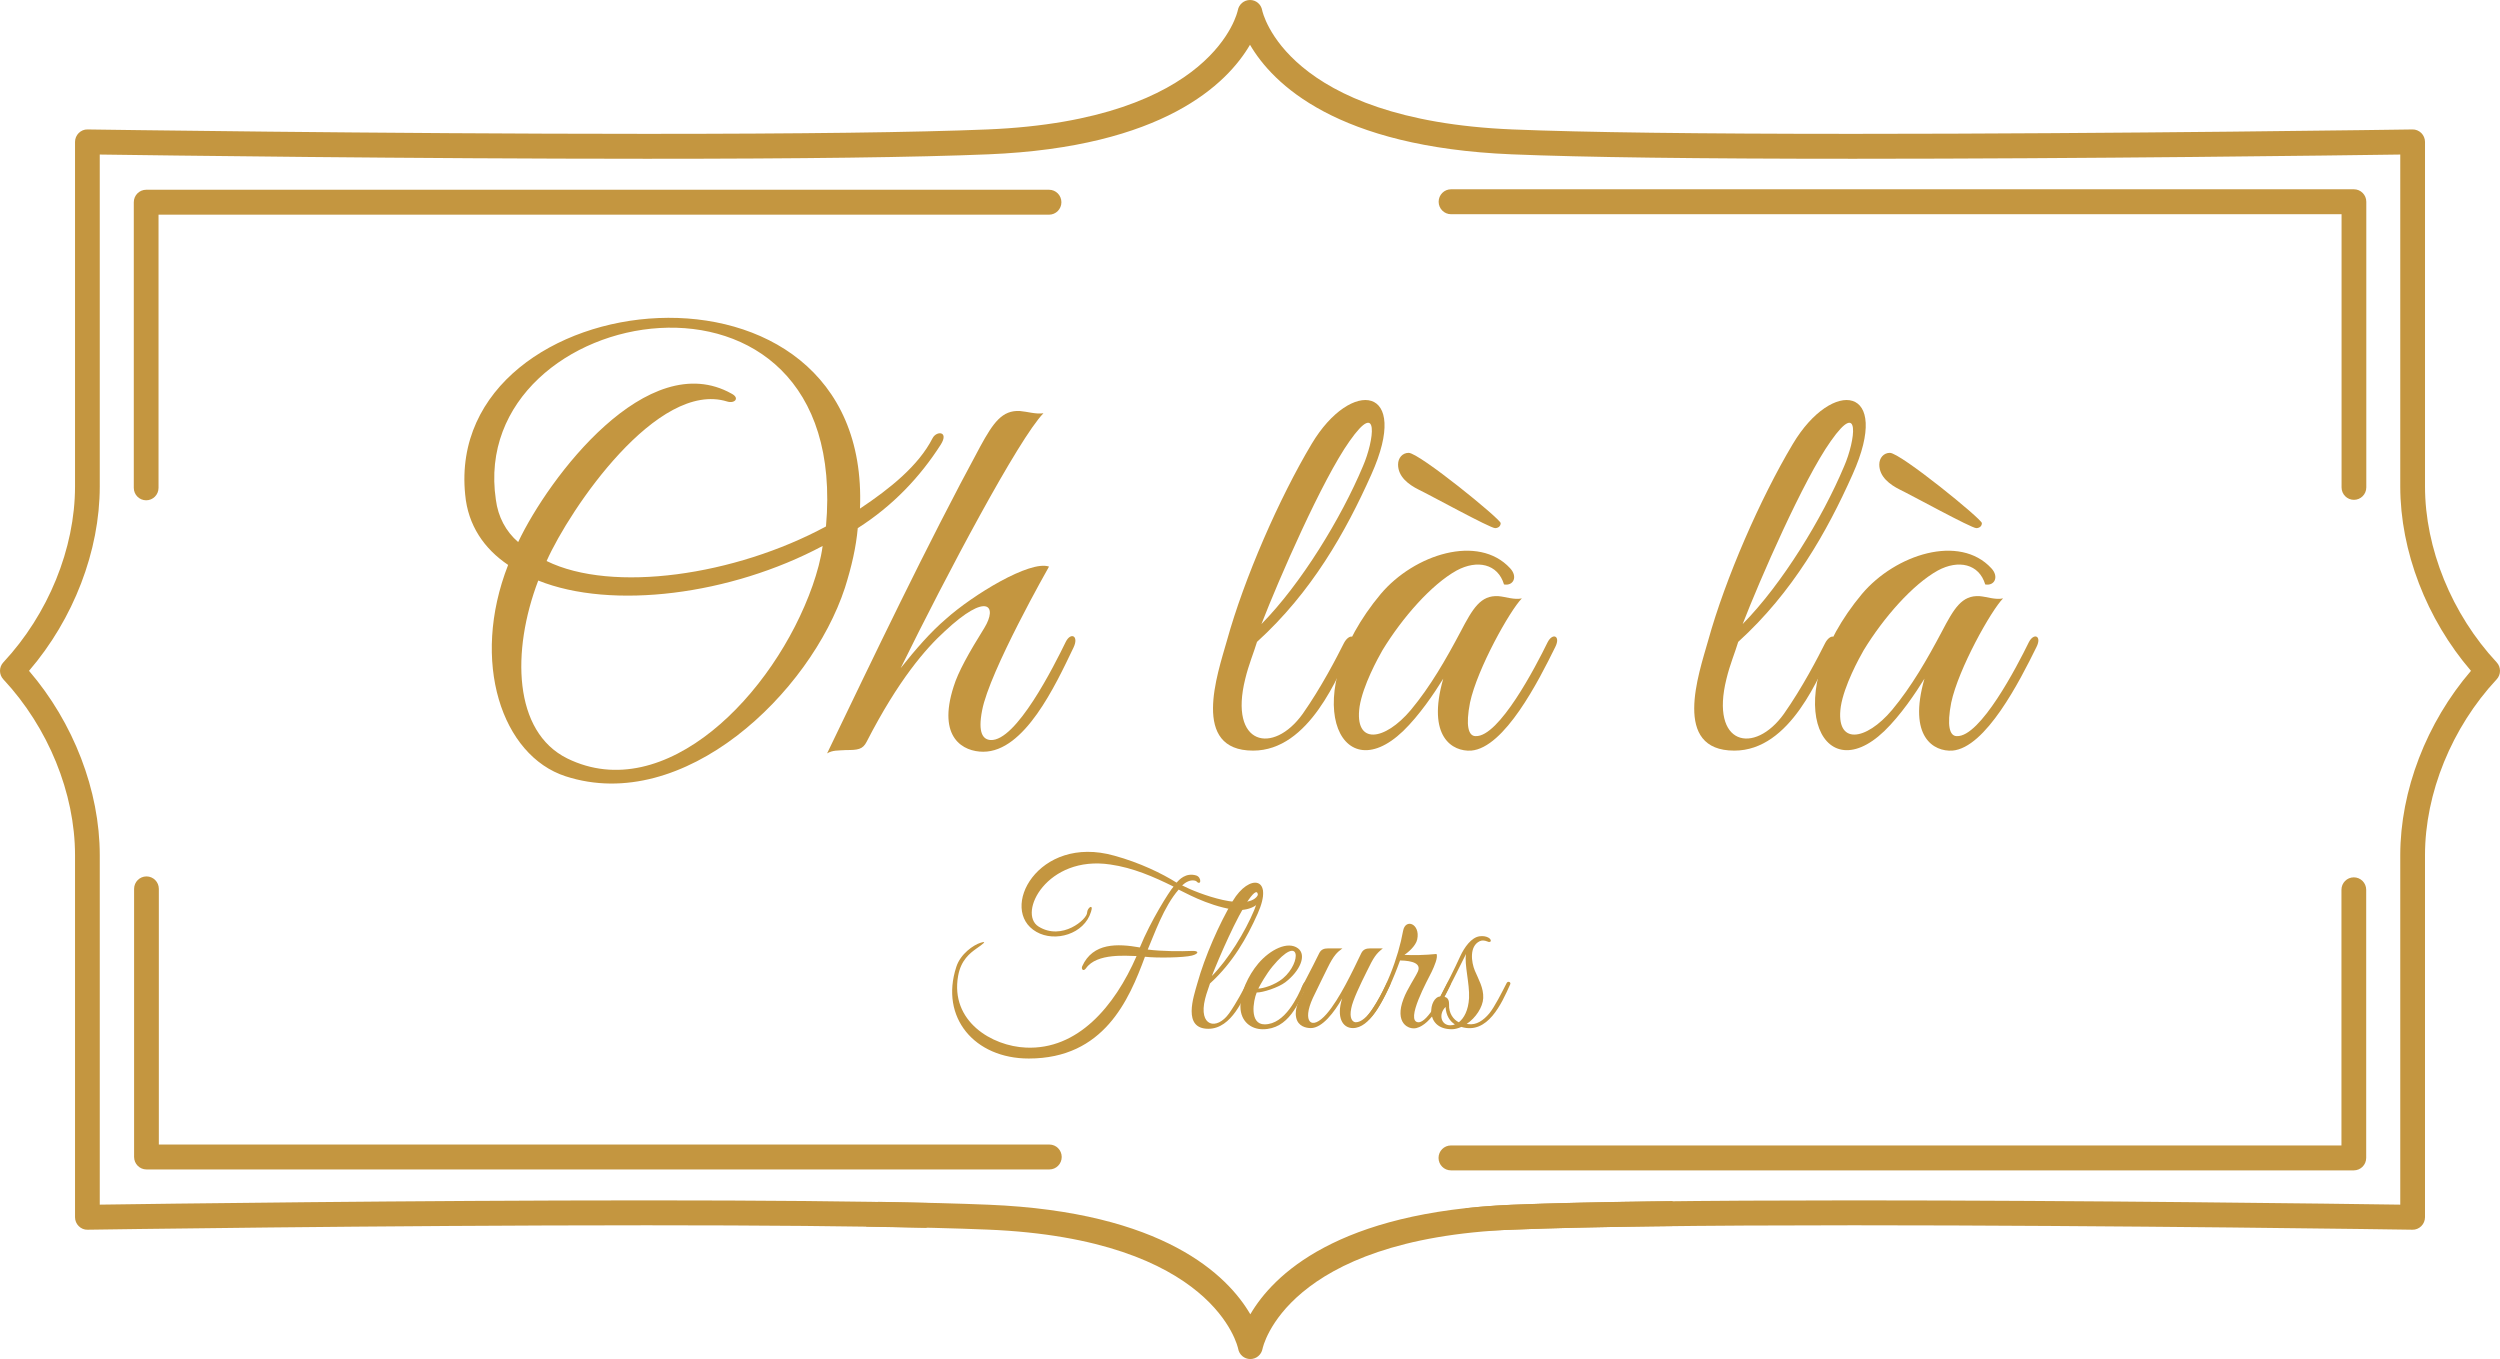 <?xml version="1.0" encoding="iso-8859-1"?>
<!-- Generator: Adobe Illustrator 16.0.0, SVG Export Plug-In . SVG Version: 6.00 Build 0)  -->
<svg version="1.2" baseProfile="tiny" xmlns="http://www.w3.org/2000/svg" xmlns:xlink="http://www.w3.org/1999/xlink" x="0px"
	 y="0px" width="650.778px" height="353.774px" viewBox="0 0 650.778 353.774" xml:space="preserve">
<g id="Background">
</g>
<g id="Objects">
	<g>
		<g>
			<path fill="#C49640" d="M223.285,137.477c-0.436,4.936-1.597,10.016-3.339,15.532c-9,27.436-41.95,59.079-72.724,49.063
				c-16.548-5.371-24.822-29.757-14.951-55.015c-6.242-4.209-10.451-10.306-11.177-18.29c-5.661-55.74,105.674-68.078,102.771,3.629
				c7.839-5.226,15.241-11.177,18.871-18.29c1.016-2.032,4.354-1.887,2.177,1.597C239.542,124.123,232.43,131.671,223.285,137.477z
				 M129.078,130.074c0.58,4.5,2.612,8.274,5.807,11.032c7.983-16.838,33.676-50.95,55.595-38.611
				c2.178,1.161,0.726,2.613-1.161,2.032c-18.145-5.661-40.935,27.87-47.031,41.515c17.129,8.419,49.063,3.774,72.724-9
				C221.833,60.399,121.385,78.253,129.078,130.074z M140.11,151.122c-6.968,18.29-6.532,39.338,7.548,46.305
				c25.402,12.484,53.854-16.548,63.869-44.999c1.161-3.338,2.177-6.967,2.612-10.306
				C190.189,154.896,159.271,158.815,140.11,151.122z"/>
			<path fill="#C49640" d="M255.943,195.685c-5.081,0-12.048-3.483-7.693-16.983c1.161-3.774,3.919-8.709,7.983-15.241
				c3.483-5.661,0.871-9.581-10.306,0.871c-4.936,4.5-12.049,12.629-20.322,28.741c-1.017,2.032-2.322,2.177-5.371,2.177
				c-2.177,0.146-3.483,0-4.936,0.871c11.758-24.386,25.838-53.998,39.919-79.981c3.338-6.097,5.661-9.435,10.306-9.145
				c1.887,0.146,4.064,0.871,6.097,0.581c-6.387,6.532-25.258,42.096-37.16,66.337c3.919-4.936,7.839-9.435,11.758-12.774
				c6.968-6.242,21.919-15.387,26.854-13.645c0,0-15.531,27.29-17.419,37.45c-1.161,5.952,0.291,7.548,2.178,7.693
				c6.678,0.436,16.548-19.306,19.597-25.547c1.306-2.613,3.483-1.597,2.032,1.452C274.668,178.557,266.685,195.685,255.943,195.685
				z"/>
			<path fill="#C49640" d="M327.211,167.089c-0.726,2.467-2.178,5.951-3.049,9.58c-4.354,17.419,7.258,19.886,14.951,9.145
				c4.79-6.822,8.854-14.661,10.742-18.435c1.306-2.467,3.483-2.177,2.177,0.726c-3.629,7.693-11.177,27.29-25.838,27.29
				c-16.257,0-9.29-19.887-6.822-28.597c4.5-16.257,13.645-37.16,22.064-51.24c10.306-17.274,25.982-15.242,15.531,7.983
				C350.291,138.493,341.437,154.17,327.211,167.089z M351.307,114.833c-7.112,10.016-18.435,35.999-22.935,47.612
				c10.306-10.452,20.757-27.58,26.418-41.08C357.693,114.688,359.146,103.656,351.307,114.833z"/>
			<path fill="#C49640" d="M382.949,195.396c-4.79,0.289-11.612-3.484-7.258-18.726c-2.322,3.775-6.242,9.581-10.451,13.645
				c-16.693,15.968-27.726-9.436-5.807-35.708c8.71-10.306,25.402-15.677,33.677-6.677c2.032,2.177,0.871,4.645-1.597,4.209
				c-1.597-5.371-6.968-6.532-12.339-3.629c-6.532,3.629-14.08,12.193-19.306,20.757c-1.161,2.032-5.08,9.145-5.951,14.66
				c-1.452,10.162,6.532,9,13.354,0.871c5.08-6.096,9.145-13.209,12.919-20.321c3.193-6.097,5.226-9.581,9.87-9.29
				c1.888,0.145,4.064,1.016,6.097,0.581c-3.048,3.048-11.612,18.29-13.499,27.144c-1.161,5.951-0.436,8.709,1.451,8.709
				c6.097,0.291,15.677-18.144,18.726-24.386c1.306-2.613,3.483-1.742,2.032,1.161C400.513,177.25,391.658,194.669,382.949,195.396z
				 M389.191,137.477c-1.307,0-17.129-8.709-19.887-10.016c-2.613-1.307-5.371-3.339-5.371-6.532c0-1.742,1.161-3.048,2.758-3.048
				c2.758,0,23.951,17.274,23.951,18.29C390.643,137.042,389.917,137.477,389.191,137.477z"/>
			<path fill="#C49640" d="M452.476,167.089c-0.726,2.467-2.178,5.951-3.049,9.58c-4.354,17.419,7.258,19.886,14.951,9.145
				c4.79-6.822,8.854-14.661,10.742-18.435c1.306-2.467,3.483-2.177,2.177,0.726c-3.629,7.693-11.177,27.29-25.838,27.29
				c-16.257,0-9.29-19.887-6.822-28.597c4.5-16.257,13.645-37.16,22.064-51.24c10.306-17.274,25.982-15.242,15.531,7.983
				C475.556,138.493,466.701,154.17,452.476,167.089z M476.571,114.833c-7.112,10.016-18.435,35.999-22.935,47.612
				c10.306-10.452,20.757-27.58,26.418-41.08C482.958,114.688,484.41,103.656,476.571,114.833z"/>
			<path fill="#C49640" d="M508.214,195.396c-4.79,0.289-11.612-3.484-7.258-18.726c-2.322,3.775-6.242,9.581-10.451,13.645
				c-16.693,15.968-27.726-9.436-5.807-35.708c8.71-10.306,25.402-15.677,33.677-6.677c2.032,2.177,0.871,4.645-1.597,4.209
				c-1.597-5.371-6.968-6.532-12.339-3.629c-6.532,3.629-14.08,12.193-19.306,20.757c-1.161,2.032-5.08,9.145-5.951,14.66
				c-1.452,10.162,6.532,9,13.354,0.871c5.08-6.096,9.145-13.209,12.919-20.321c3.193-6.097,5.226-9.581,9.87-9.29
				c1.888,0.145,4.064,1.016,6.097,0.581c-3.048,3.048-11.612,18.29-13.499,27.144c-1.161,5.951-0.436,8.709,1.451,8.709
				c6.097,0.291,15.677-18.144,18.726-24.386c1.307-2.613,3.483-1.742,2.032,1.161C525.777,177.25,516.923,194.669,508.214,195.396z
				 M514.456,137.477c-1.307,0-17.129-8.709-19.887-10.016c-2.613-1.307-5.371-3.339-5.371-6.532c0-1.742,1.161-3.048,2.758-3.048
				c2.758,0,23.951,17.274,23.951,18.29C515.907,137.042,515.182,137.477,514.456,137.477z"/>
			<path fill="#C49640" d="M320.968,236.774c-7.016-1.15-13.004-4.719-14.153-5.202c-3.871,4.415-6.351,11.674-8.045,15.604
				c3.689,0.484,8.892,0.484,11.372,0.363c2.056-0.121,1.995,0.727,0.12,1.21c-2.116,0.544-9.133,0.665-12.218,0.303
				c-4.174,11.311-10.706,26.493-30.243,26.493c-14.093,0-23.166-10.646-18.871-23.832c1.089-3.447,4.536-5.746,6.29-6.291
				c1.936-0.604,0.666,0.303-1.149,1.573c-1.512,1.089-3.931,2.903-4.657,7.017c-2.117,11.855,8.831,18.326,17.662,18.689
				c13.428,0.605,23.045-10.645,28.791-23.831c-2.298,0-10.343-0.907-13.186,3.206c-0.726,0.967-1.271,0.121-0.968-0.545
				c2.782-6.17,9.193-5.928,15-4.899c2.843-6.956,7.622-14.517,8.771-15.847c-5.141-2.541-10.524-4.9-16.452-5.746
				c-16.513-2.48-24.194,12.701-18.689,16.149c6.108,3.811,12.702-1.936,12.642-3.63c0.061-1.33,1.754-2.419,1.027-0.241
				c-1.754,5.867-9.375,8.044-14.214,5.263c-10.04-5.686,0.363-25.465,20.263-19.84c6.653,1.814,12.46,4.657,16.211,7.016
				c0.665-0.725,2.358-2.66,5.08-1.875c1.573,0.484,1.331,2.965,0,1.452c-1.391-0.544-2.782,0.363-3.629,1.149
				c4.053,2.117,17.541,7.197,19.84,2.299c0.847-1.936,1.451-1.21,1.088,0.302C328.287,235.563,325.081,237.379,320.968,236.774z"/>
			<path fill="#C49640" d="M314.975,256.009c-0.303,1.027-0.907,2.479-1.271,3.992c-1.814,7.258,3.024,8.286,6.23,3.811
				c1.996-2.844,3.689-6.109,4.476-7.682c0.545-1.029,1.452-0.908,0.907,0.302c-1.512,3.206-4.657,11.372-10.767,11.372
				c-6.774,0-3.871-8.287-2.843-11.916c1.875-6.775,5.686-15.484,9.194-21.352c4.294-7.198,10.827-6.352,6.472,3.326
				C324.592,244.093,320.902,250.625,314.975,256.009z M325.016,234.233c-2.964,4.174-7.682,15-9.558,19.84
				c4.295-4.355,8.65-11.492,11.009-17.118C327.677,234.173,328.281,229.576,325.016,234.233z"/>
			<path fill="#C49640" d="M328.703,267.924c-3.024,0-5.746-1.995-5.807-5.807c-0.061-3.629,1.996-8.165,4.657-11.311
				c3.085-3.63,7.682-5.928,10.344-3.932c2.298,1.754,0.544,5.867-3.327,8.831c-1.875,1.391-5.807,2.661-7.439,2.661
				c-0.907,2.178-1.936,8.286,2.057,8.286c5.322,0,8.589-7.137,9.979-10.343c0.484-1.089,1.693-1.21,1.089,0.061
				C338.018,261.21,335.417,267.924,328.703,267.924z M331.183,251.653c-1.572,1.936-3.084,4.598-3.629,5.686
				c1.089,0,4.234-0.847,6.412-2.661C338.925,250.504,338.623,242.642,331.183,251.653z"/>
			<path fill="#C49640" d="M352.17,267.622c-2.722,0-4.354-2.844-2.782-7.742c-2.057,3.629-5.202,7.742-8.166,7.742
				c-1.209,0-3.326-0.424-3.811-2.723c-0.544-2.601,0.968-4.838,2.057-7.016c-0.362,0-0.907-0.182-0.544-0.969l1.089-2.116
				c1.209-2.299,2.479-4.778,3.387-6.653c0.484-0.969,1.21-1.271,2.359-1.271h3.689c-1.392,1.028-2.238,1.754-3.871,5.081
				c0,0-2.722,5.504-3.811,7.803c-2.903,6.29-0.363,8.709,3.568,4.174c3.388-3.932,6.714-11.009,9.013-15.787
				c0.483-0.969,1.21-1.271,2.358-1.271h3.267c-1.754,1.392-2.358,2.237-4.174,5.988c-1.693,3.388-3.689,7.561-4.052,9.617
				c-0.545,2.601,0.302,3.568,1.148,3.629c2.964,0,5.988-5.746,8.045-10.101c0.484-1.09,1.452-0.666,0.847,0.544
				C359.852,260.666,356.586,267.622,352.17,267.622z"/>
			<path fill="#C49640" d="M368.681,267.622c-2.056,0.483-5.746-1.331-3.326-7.621c0.907-2.48,3.085-5.626,3.75-7.138
				c0.847-1.996-1.271-2.782-4.657-2.843l-0.726,1.936c-1.452,3.811-4.355,10.524-7.319,13.367
				c-0.483,0.424-0.847-0.242-0.483-0.786c4.778-6.291,8.104-15.425,9.314-22.198c0.604-3.388,4.536-1.875,3.689,2.178
				c-0.362,1.693-2.298,3.326-3.326,4.052c2.237,0.121,5.383,0.061,8.347-0.241c0.424,0.846-0.544,3.145-1.271,4.656
				c-0.907,1.876-7.076,12.945-3.447,13.126c2.479,0.061,6.229-7.5,7.5-10.101c0.545-1.029,1.331-0.605,0.726,0.604
				C375.697,260.242,372.612,266.653,368.681,267.622z"/>
			<path fill="#C49640" d="M380.414,267.319c-0.848,0.363-1.694,0.604-2.48,0.604c-7.318,0-5.928-8.407-3.024-8.528
				c1.634-3.085,3.629-7.016,5.202-10.464c1.089-2.358,2.903-4.899,5.021-5.202c0.907-0.121,1.633,0,2.237,0.303
				c1.089,0.545,0.847,1.572-0.241,1.028c-0.605-0.242-1.331-0.363-1.936-0.061c-2.783,1.331-2.178,5.504-1.271,7.682
				c0.968,2.298,2.299,4.476,2.178,7.138c-0.121,2.358-1.936,5.141-4.295,6.713l0.424,0.061c2.057,0.303,3.932-0.967,5.443-2.781
				c1.392-1.694,3.267-5.444,4.536-7.924c0.303-0.605,1.21-0.242,0.907,0.363C390.878,261.271,387.249,269.376,380.414,267.319z
				 M376.301,262.117c-1.936,1.936-1.149,4.778,1.21,4.778c0.423,0,0.847-0.061,1.209-0.242
				C377.45,265.868,376.422,264.416,376.301,262.117z M381.623,248.327c-1.633,3.266-4.233,8.527-5.686,11.189
				c0,0,1.331-0.061,1.271,1.936c-0.121,2.299,1.149,3.992,2.54,4.657c1.331-1.028,2.48-3.085,2.661-6.29
				C382.591,256.009,381.14,251.048,381.623,248.327z"/>
		</g>
	</g>
	<g>
		<rect x="-126.517" y="190.022" fill="none" width="568.756" height="200.798"/>
	</g>
	<g>
		<g>
			<g>
				<g>
					<path fill="#C49640" d="M649.907,172.409c-11.674-12.526-18.649-29.635-18.649-45.763v-89.71c0-0.866-0.36-1.697-0.963-2.308
						c-0.616-0.605-1.469-0.966-2.312-0.931c-0.762,0.008-76.892,1.146-145.524,1.146c-40.272,0-70.118-0.386-88.686-1.146
						c-59.145-2.425-65.132-30.616-65.215-31.027c-0.269-1.54-1.584-2.663-3.136-2.67c-0.021,0-0.03,0-0.03,0
						c-1.561,0-2.889,1.131-3.173,2.661c-0.05,0.29-5.933,28.604-65.215,31.036c-18.565,0.761-48.41,1.146-88.686,1.146
						c-68.621,0-144.764-1.139-145.527-1.146c-0.854-0.035-1.689,0.326-2.297,0.931c-0.613,0.611-0.963,1.442-0.963,2.308v89.71
						c0,16.127-6.97,33.236-18.653,45.763c-1.169,1.244-1.169,3.186,0,4.437C12.56,189.37,19.53,206.479,19.53,222.604v94.262
						c0,0.871,0.35,1.704,0.963,2.308c0.608,0.613,1.444,0.969,2.297,0.937c0.764-0.016,76.896-1.154,145.527-1.154
						c30.386,0,54.77,0.223,72.899,0.657c-0.072-2.169,0.068-4.343,0.448-6.473c-18.22-0.441-42.755-0.669-73.348-0.669
						c-60.601,0-127.032,0.891-142.349,1.111v-90.979c0-16.797-6.838-34.511-18.418-47.981
						c11.58-13.465,18.418-31.185,18.418-47.978V40.229c15.324,0.218,81.758,1.101,142.349,1.101
						c40.366,0,70.295-0.385,88.943-1.156c45.59-1.872,62.201-18.375,68.13-28.521c5.924,10.146,22.527,26.649,68.122,28.521
						c18.644,0.771,48.577,1.156,88.944,1.156c60.598,0,127.033-0.883,142.36-1.101v86.417c0,16.793,6.838,34.513,18.408,47.978
						c-11.57,13.47-18.408,31.184-18.408,47.981v90.979c-15.327-0.221-81.763-1.111-142.36-1.111c-0.008,0-0.008,0-0.008,0
						c-40.359,0-70.293,0.391-88.937,1.156c-4.251,0.175-8.235,0.485-11.995,0.898c0.605,1.921,1.014,3.907,1.224,5.924
						c3.469-0.078,7.123-0.189,11.03-0.351c18.567-0.755,48.403-1.144,88.678-1.144h0.008c68.633,0,144.763,1.139,145.524,1.154
						c0.844,0.034,1.696-0.323,2.312-0.937c0.603-0.604,0.963-1.437,0.963-2.308v-94.262c0-16.125,6.976-33.234,18.649-45.759
						C651.068,175.595,651.068,173.652,649.907,172.409z"/>
				</g>
				<g>
					<path fill="#C49640" d="M612.753,130.113c-1.78,0-3.218-1.449-3.218-3.239V55.763H377.717c-1.776,0-3.221-1.454-3.221-3.244
						c0-1.792,1.444-3.246,3.221-3.246h235.036c1.776,0,3.222,1.454,3.222,3.246v74.355
						C615.975,128.664,614.529,130.113,612.753,130.113z"/>
				</g>
				<g>
					<path fill="#C49640" d="M273.159,304.422H38.131c-1.777,0-3.224-1.457-3.224-3.245V231.38c0-1.788,1.447-3.24,3.224-3.24
						c1.775,0,3.216,1.452,3.216,3.24v66.555h231.812c1.784,0,3.215,1.451,3.215,3.242
						C276.374,302.965,274.943,304.422,273.159,304.422z"/>
				</g>
				<g>
					<path fill="#C49640" d="M612.726,304.661H377.689c-1.776,0-3.222-1.456-3.222-3.244c0-1.791,1.445-3.242,3.222-3.242h231.817
						V231.62c0-1.788,1.439-3.239,3.219-3.239c1.776,0,3.221,1.451,3.221,3.239v69.797
						C615.946,303.205,614.502,304.661,612.726,304.661z"/>
				</g>
				<g>
					<path fill="#C49640" d="M38.051,130.234c-1.777,0-3.223-1.449-3.223-3.238V52.641c0-1.792,1.446-3.247,3.223-3.247h235.028
						c1.783,0,3.216,1.454,3.216,3.247c0,1.79-1.433,3.243-3.216,3.243H41.267v71.112C41.267,128.786,39.825,130.234,38.051,130.234
						z"/>
				</g>
				<g>
					<path fill="#C49640" d="M435.271,316.724c0-1.361,0.05-2.713,0.126-4.055c-17.365,0.19-31.349,0.501-41.79,0.932
						c-45.591,1.872-62.201,18.375-68.132,28.521c-5.923-10.146-22.525-26.649-68.122-28.521
						c-7.666-0.316-17.271-0.568-28.694-0.756c-0.966,2.207-2.047,4.352-3.226,6.438c12.759,0.189,23.348,0.455,31.662,0.795
						c59.146,2.423,65.133,30.614,65.215,31.024c0.268,1.542,1.584,2.663,3.137,2.673c0.02,0,0.028,0,0.028,0
						c1.562,0,2.889-1.131,3.175-2.663c0.05-0.29,5.931-28.602,65.214-31.034c10.36-0.425,24.237-0.73,41.473-0.921
						C435.306,318.346,435.271,317.54,435.271,316.724z"/>
				</g>
			</g>
		</g>
	</g>
</g>
</svg>
